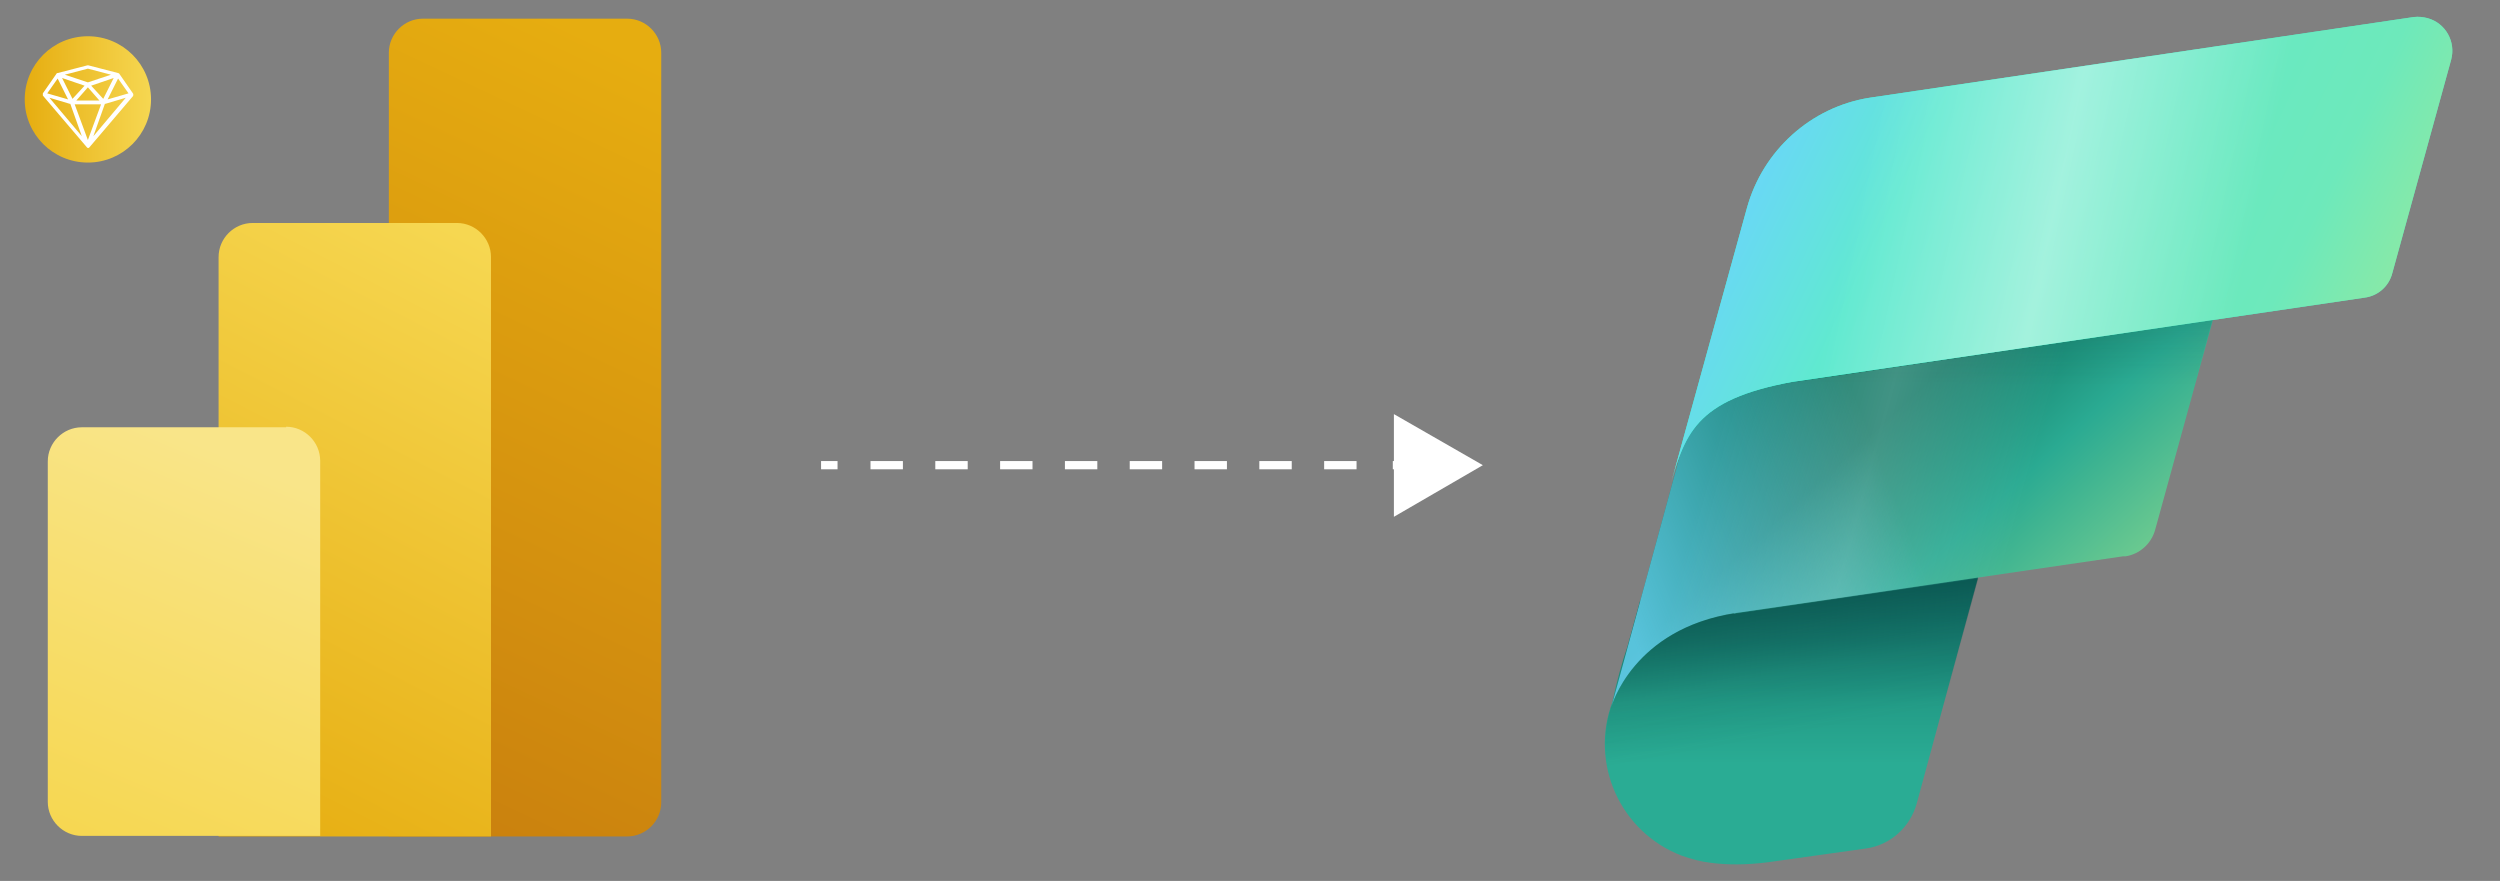 <?xml version="1.0" encoding="UTF-8"?>
<svg id="Layer_1" xmlns="http://www.w3.org/2000/svg" version="1.1" xmlns:xlink="http://www.w3.org/1999/xlink" viewBox="0 0 455.2 160.4">
  <rect x="0" y="0" width="455.2" height="160.4" fill="#808080" stroke="none"/>
  <!-- Generator: Adobe Illustrator 29.1.0, SVG Export Plug-In . SVG Version: 2.1.0 Build 142)  -->
  <defs>
    <style>
      .st0 {
        fill: url(#linear-gradient2);
      }

      .st1 {
        fill: #fff;
      }

      .st2 {
        fill: url(#linear-gradient10);
        fill-opacity: .2;
      }

      .st3 {
        fill: url(#linear-gradient1);
      }

      .st4 {
        fill: url(#linear-gradient9);
      }

      .st5 {
        fill: url(#linear-gradient12);
      }

      .st6 {
        stroke-dasharray: 5.9 5.9;
      }

      .st6, .st7 {
        fill: none;
        stroke: #fff;
        stroke-miterlimit: 10;
        stroke-width: 1.5px;
      }

      .st8 {
        fill: url(#linear-gradient7);
      }

      .st9 {
        fill: url(#linear-gradient4);
      }

      .st10 {
        fill: url(#linear-gradient11);
      }

      .st10, .st11 {
        fill-rule: evenodd;
      }

      .st12 {
        fill: url(#linear-gradient8);
        fill-opacity: .4;
      }

      .st13 {
        fill: url(#linear-gradient5);
        fill-opacity: .8;
      }

      .st14 {
        fill: url(#linear-gradient6);
      }

      .st15 {
        fill: url(#linear-gradient);
      }

      .st11 {
        fill: url(#linear-gradient3);
      }
    </style>
    <linearGradient id="linear-gradient" x1="60.8" y1="-1620.3" x2="125.4" y2="-1757.2" gradientTransform="translate(0 1771.8)" gradientUnits="userSpaceOnUse">
      <stop offset="0" stop-color="#c87e0e"/>
      <stop offset="1" stop-color="#e6ad10"/>
    </linearGradient>
    <linearGradient id="linear-gradient1" x1="37.5" y1="-1620.6" x2="91.6" y2="-1725.5" gradientTransform="translate(0 1771.8)" gradientUnits="userSpaceOnUse">
      <stop offset="0" stop-color="#e6ad10"/>
      <stop offset="1" stop-color="#f6d751"/>
    </linearGradient>
    <linearGradient id="linear-gradient2" x1="18.1" y1="-1617.6" x2="47.2" y2="-1686.5" gradientTransform="translate(0 1771.8)" gradientUnits="userSpaceOnUse">
      <stop offset="0" stop-color="#f6d751"/>
      <stop offset="1" stop-color="#f9e589"/>
    </linearGradient>
    <linearGradient id="linear-gradient3" x1="2029.7" y1="-1261.1" x2="2029.7" y2="-1262.2" gradientTransform="translate(-101342.8 63320.1) scale(50.1)" gradientUnits="userSpaceOnUse">
      <stop offset="0" stop-color="#2aac94"/>
      <stop offset=".2" stop-color="#239c87"/>
      <stop offset=".4" stop-color="#177e71"/>
      <stop offset=".6" stop-color="#0e6961"/>
      <stop offset=".8" stop-color="#095d57"/>
      <stop offset="1" stop-color="#085954"/>
    </linearGradient>
    <linearGradient id="linear-gradient4" x1="2030.9" y1="-1261.5" x2="2029.8" y2="-1262.7" gradientTransform="translate(-101342.8 63320.1) scale(50.1)" gradientUnits="userSpaceOnUse">
      <stop offset="0" stop-color="#abe88e"/>
      <stop offset=".6" stop-color="#2aaa92"/>
      <stop offset=".9" stop-color="#117865"/>
    </linearGradient>
    <linearGradient id="linear-gradient5" x1="2028.6" y1="-1261.9" x2="2029.6" y2="-1262.3" gradientTransform="translate(-101342.8 63320.1) scale(50.1)" gradientUnits="userSpaceOnUse">
      <stop offset="0" stop-color="#6ad6f9"/>
      <stop offset="1" stop-color="#6ad6f9" stop-opacity="0"/>
    </linearGradient>
    <linearGradient id="linear-gradient6" x1="2029.4" y1="-1263.2" x2="2032.1" y2="-1263.2" gradientTransform="translate(-101342.8 63320.1) scale(50.1)" gradientUnits="userSpaceOnUse">
      <stop offset="0" stop-color="#25ffd4"/>
      <stop offset=".9" stop-color="#55ddb9"/>
    </linearGradient>
    <linearGradient id="linear-gradient7" x1="2029.4" y1="-1263.8" x2="2031.9" y2="-1262.6" gradientTransform="translate(-101342.8 63320.1) scale(50.1)" gradientUnits="userSpaceOnUse">
      <stop offset="0" stop-color="#6ad6f9"/>
      <stop offset=".2" stop-color="#60e9d0"/>
      <stop offset=".7" stop-color="#6de9bb"/>
      <stop offset="1" stop-color="#abe88e"/>
    </linearGradient>
    <linearGradient id="linear-gradient8" x1="2029.6" y1="-1263.4" x2="2031" y2="-1263.1" gradientTransform="translate(-101342.8 63320.1) scale(50.1)" gradientUnits="userSpaceOnUse">
      <stop offset="0" stop-color="#fff" stop-opacity="0"/>
      <stop offset=".5" stop-color="#fff"/>
      <stop offset="1" stop-color="#fff" stop-opacity="0"/>
    </linearGradient>
    <linearGradient id="linear-gradient9" x1="2030.2" y1="-1262.3" x2="2030.2" y2="-1263.2" gradientTransform="translate(-101342.8 63320.1) scale(50.1)" gradientUnits="userSpaceOnUse">
      <stop offset=".2" stop-color="#063d3b" stop-opacity="0"/>
      <stop offset=".6" stop-color="#063d3b" stop-opacity=".2"/>
      <stop offset=".9" stop-color="#063d3b" stop-opacity=".8"/>
    </linearGradient>
    <linearGradient id="linear-gradient10" x1="2029.1" y1="-1262.5" x2="2030.2" y2="-1262.2" gradientTransform="translate(-101342.8 63320.1) scale(50.1)" gradientUnits="userSpaceOnUse">
      <stop offset="0" stop-color="#fff" stop-opacity="0"/>
      <stop offset=".5" stop-color="#fff"/>
      <stop offset="1" stop-color="#fff" stop-opacity="0"/>
    </linearGradient>
    <linearGradient id="linear-gradient11" x1="2029.8" y1="-1261.3" x2="2029.6" y2="-1262.4" gradientTransform="translate(-101342.8 63320.1) scale(50.1)" gradientUnits="userSpaceOnUse">
      <stop offset="0" stop-color="#063d3b" stop-opacity="0"/>
      <stop offset=".2" stop-color="#063d3b" stop-opacity=".1"/>
      <stop offset=".6" stop-color="#063d3b" stop-opacity=".6"/>
      <stop offset=".8" stop-color="#063d3b" stop-opacity=".9"/>
      <stop offset="1" stop-color="#063d3b"/>
    </linearGradient>
    <linearGradient id="linear-gradient12" x1="4.5" y1="18.1" x2="27.4" y2="18.1" gradientTransform="matrix(1,0,0,1,0,0)" xlink:href="#linear-gradient1"/>
  </defs>
  <g>
    <path class="st15" d="M120.4,146.1V9.6c0-3.4-2.8-6.2-6.2-6.2h-37.2c-3.4,0-6.2,2.8-6.2,6.2v9.7h0v133h43.4c3.4,0,6.2-2.8,6.2-6.2h0Z"/>
    <path class="st3" d="M83.2,40.6h-37.2c-3.4,0-6.2,2.8-6.2,6.2v105.5h49.6V46.8c0-3.4-2.8-6.2-6.2-6.2h0Z"/>
    <path class="st0" d="M52.1,77.8H14.9c-3.4,0-6.2,2.8-6.2,6.2v62c0,3.4,2.8,6.2,6.2,6.2h43.4v-68.3c0-3.4-2.8-6.2-6.2-6.2Z"/>
  </g>
  <g id="layer1">
    <g id="g968">
      <path id="path824" class="st11" d="M298.6,109.5l-2.3,8.3c-.9,2.6-2,6.5-2.7,10-4.2,11.2,1.4,23.7,12.6,28,1.7.6,3.5,1.1,5.3,1.3,3,.4,6.5.4,10.4-.1l17.8-2.5c4.5-.6,8.1-3.9,9.3-8.2l12.2-45-62.7,8.2h0Z"/>
      <path id="path826" class="st9" d="M316,111.6c-18.7,2.9-22.6,17.1-22.6,17.1l18-66,93.8-12.7-12.8,46.5c-.7,2.5-2.8,4.4-5.4,4.8h-.5c0,0-71,10.4-71,10.4h.5c0,0,0,0,0,0Z"/>
      <path id="path828" class="st13" d="M316,111.6c-18.7,2.9-22.6,17.1-22.6,17.1l18-66,93.8-12.7-12.8,46.5c-.7,2.5-2.8,4.4-5.4,4.8h-.5c0,0-71,10.4-71,10.4h.5c0,0,0,0,0,0Z"/>
      <path id="path830" class="st14" d="M326.6,69.5l103.9-15.3c2.5-.3,4.5-2.1,5.1-4.5l10.7-38.8c.9-3.3-1-6.7-4.3-7.6-.8-.2-1.6-.3-2.5-.2l-99.1,14.7c-10.7,1.7-19.4,9.6-22.3,20l-14.3,51.8c2.9-10.5,4.6-16.8,22.7-20.1h0Z"/>
      <path id="path832" class="st8" d="M326.6,69.5l103.9-15.3c2.5-.3,4.5-2.1,5.1-4.5l10.7-38.8c.9-3.3-1-6.7-4.3-7.6-.8-.2-1.6-.3-2.5-.2l-99.1,14.7c-10.7,1.7-19.4,9.6-22.3,20l-14.3,51.8c2.9-10.5,4.6-16.8,22.7-20.1h0Z"/>
      <path id="path834" class="st12" d="M326.6,69.5l103.9-15.3c2.5-.3,4.5-2.1,5.1-4.5l10.7-38.8c.9-3.3-1-6.7-4.3-7.6-.8-.2-1.6-.3-2.5-.2l-99.1,14.7c-10.7,1.7-19.4,9.6-22.3,20l-14.3,51.8c2.9-10.5,4.6-16.8,22.7-20.1h0Z"/>
      <path id="path836" class="st4" d="M326.6,69.5c-15,2.7-18.8,7.6-21.3,15.2l-12,44s3.8-14,22.4-17l70.8-10.3h.5c2.6-.5,4.7-2.4,5.3-4.9l10.5-38.2-76.3,11.3h0Z"/>
      <path id="path838" class="st2" d="M326.6,69.5c-15,2.7-18.8,7.6-21.3,15.2l-12,44s3.8-14,22.4-17l70.8-10.3h.5c2.6-.5,4.7-2.4,5.3-4.9l10.5-38.2-76.3,11.3h0Z"/>
      <path id="path840" class="st10" d="M315.7,111.7c-15.6,2.5-20.8,12.9-22,16.1-4.2,11.2,1.4,23.7,12.6,28,1.7.6,3.5,1.1,5.3,1.3,3,.4,6.5.4,10.4-.1l17.8-2.5c4.5-.6,8.1-3.9,9.3-8.2l11.1-41-44.5,6.5h0Z"/>
    </g>
  </g>
  <g>
    <line class="st1" x1="149.5" y1="84.7" x2="270" y2="84.7"/>
    <g>
      <line class="st7" x1="149.5" y1="84.7" x2="152.5" y2="84.7"/>
      <line class="st6" x1="158.5" y1="84.7" x2="250.6" y2="84.7"/>
      <line class="st7" x1="253.6" y1="84.7" x2="256.6" y2="84.7"/>
      <polygon class="st1" points="253.8 94.1 270 84.7 253.8 75.4 253.8 94.1"/>
    </g>
  </g>
  <g>
    <circle class="st5" cx="16" cy="18.1" r="11.5"/>
    <path class="st1" d="M24.2,17.4c.1-.1.1-.3,0-.4l-2.5-3.6c0,0-.1-.1-.2-.1l-5.4-1.4c0,0-.1,0-.2,0l-5.4,1.4c0,0-.2,0-.2.1l-2.5,3.6c0,.1,0,.3,0,.4l8,9.4c.1.2.4.2.5,0,0,0,0,0,0,0l8-9.4ZM16,15.9l2.1,2.4h-4.2l2.1-2.4ZM18.4,19l-2.4,6.5-2.4-6.5h4.8ZM19.2,18.9l3.7-1.1-5.9,7,2.1-5.9ZM19.6,18.1l1.9-3.8,1.9,2.7-3.8,1.1ZM18.8,18l-2.2-2.4,4.1-1.4-1.9,3.8ZM13.2,18l-1.9-3.8,4.1,1.4-2.2,2.4ZM12.4,18.1l-3.8-1.1,1.9-2.7,1.9,3.8ZM12.8,18.9l2.1,5.9-5.9-7,3.7,1.1ZM16,12.5l4.2,1.1-4.2,1.4-4.2-1.4,4.2-1.1Z"/>
  </g>
</svg>